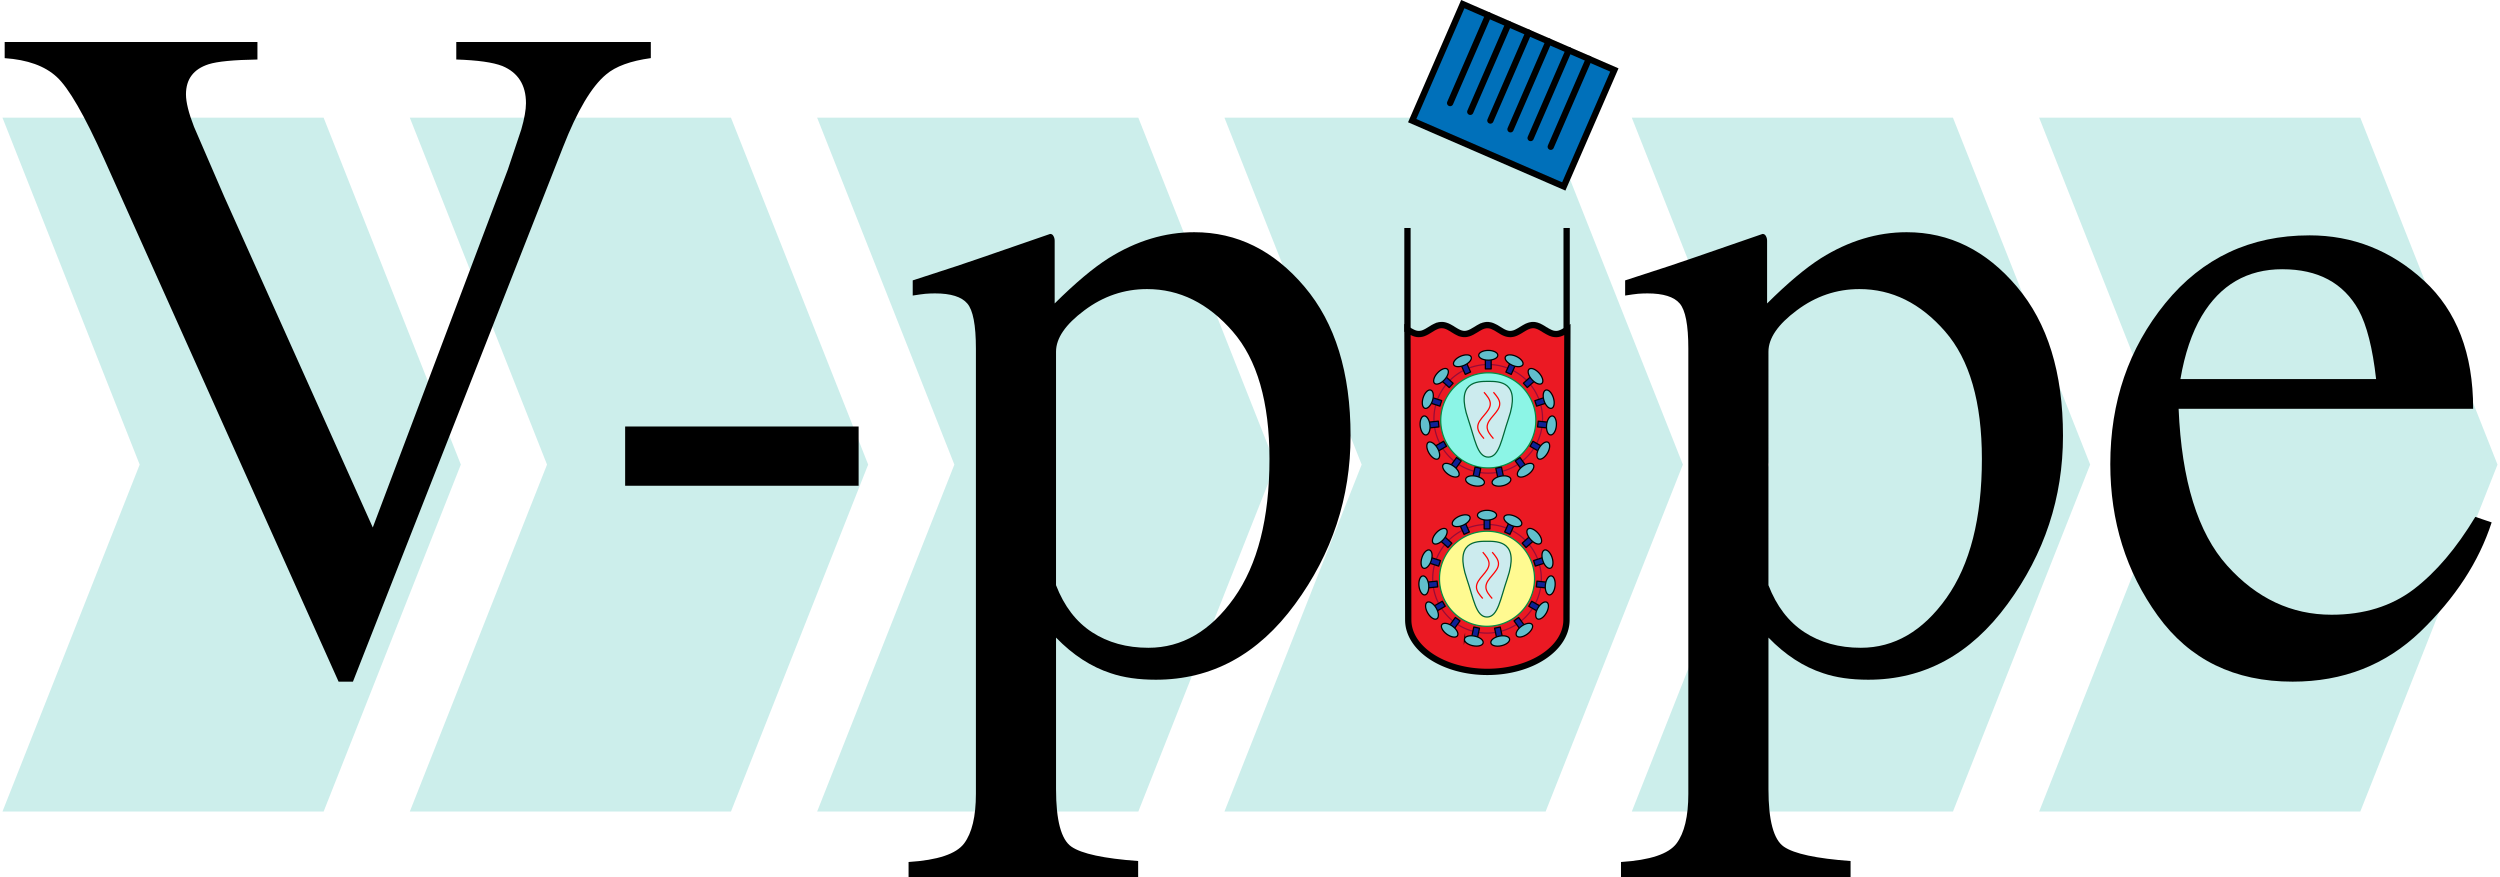 <svg xmlns="http://www.w3.org/2000/svg" xmlns:xlink="http://www.w3.org/1999/xlink" viewBox="0 0 198.016 69.63" height="93" width="265"><style>.B{fill:none}.C{stroke-width:.1}.D{stroke-miterlimit:10}.E{stroke:#000}.F{fill:#0f2197}.G{stroke-linejoin:round}.H{stroke-miterlimit:2}.I{fill:#61bfcc}.J{stroke:none}.K{filter:url(#E)}.L{fill:#000}.M{fill-opacity:.2}.N{fill:#00a89c}.O{fill-opacity:1}.P{fill-rule:nonzero}.Q{overflow:visible}.R{stroke-linecap:round}</style><defs><symbol id="A" class="Q"><path d="M21.28-49.875v1.39c-1.898.03-3.187.156-3.875.375-1.2.387-1.797 1.184-1.797 2.39 0 .617.21 1.477.64 2.578l2.406 5.563 11.78 26.234 10.72-28.406 1.063-3.172c.25-.863.375-1.562.375-2.094 0-1.445-.625-2.43-1.875-2.953-.742-.29-1.96-.46-3.656-.516v-1.39H52.5v1.28c-1.605.22-2.79.652-3.547 1.297-1.148.95-2.29 2.87-3.422 5.766L28.86.89h-1.14L9.125-40.562c-1.574-3.508-2.836-5.69-3.78-6.547-.937-.863-2.312-1.36-4.125-1.484v-1.28zm0 0" class="J"/></symbol><symbol id="B" class="Q"><path d="M2.938-19.36h18.53v4.703H2.938zm0 0" class="J"/></symbol><symbol id="C" class="Q"><path d="M12.03-6.766c.645 1.668 1.598 2.914 2.86 3.734s2.75 1.234 4.47 1.234c2.656 0 4.922-1.316 6.797-3.953 1.875-2.645 2.813-6.32 2.813-11.03 0-4.52-.977-7.895-2.922-10.125-1.95-2.238-4.215-3.36-6.797-3.36-1.812 0-3.47.563-4.97 1.688-1.5 1.117-2.25 2.21-2.25 3.28zM.328 15.203c2.313-.148 3.78-.637 4.406-1.47s.938-2.148.938-3.937v-35.344c0-1.863-.23-3.055-.687-3.578-.45-.53-1.305-.797-2.562-.797-.262 0-.512.012-.75.03-.23.023-.57.07-1.016.14v-1.203l3.5-1.14c.125-.03 2.594-.88 7.406-2.547.125 0 .21.06.266.172.063.105.094.23.094.375v4.97c1.625-1.613 3.05-2.812 4.28-3.594 2.197-1.374 4.473-2.06 6.797-2.06 3.395 0 6.313 1.445 8.75 4.328 2.438 2.875 3.656 6.82 3.656 11.828 0 4.906-1.47 9.36-4.406 13.36-2.93 4-6.61 6-11.047 6-1.375 0-2.57-.172-3.578-.516-1.562-.508-3.012-1.453-4.344-2.828v12.03c0 2.477.406 4 1.22 4.563s2.578.94 5.297 1.14v1.297H.328zm0 0" class="J"/></symbol><symbol id="D" class="Q"><path d="M17.266-34.53c3.457 0 6.488 1.2 9.094 3.594s3.906 5.79 3.906 10.172H6.89c.238 5.7 1.523 9.852 3.86 12.453 2.332 2.594 5.094 3.89 8.28 3.89 2.57 0 4.742-.672 6.516-2.016 1.77-1.352 3.398-3.27 4.89-5.75l1.297.438c-1.012 3.125-2.898 6.016-5.656 8.672C23.316-.43 19.938.89 15.938.89 11.32.89 7.754-.852 5.234-4.344c-2.512-3.488-3.766-7.5-3.766-12.03 0-4.937 1.457-9.195 4.375-12.78 2.926-3.582 6.734-5.375 11.422-5.375zm-2.14 2.688c-2.793 0-4.93 1.242-6.406 3.72-.78 1.324-1.344 2.992-1.687 5h15.53c-.273-2.445-.734-4.273-1.39-5.484-1.21-2.156-3.227-3.234-6.047-3.234zm1.656-2.687zm0 0" class="J"/></symbol><filter height="1" width="1" y="0" x="0" id="E"><feColorMatrix values="0 0 0 0 1 0 0 0 0 1 0 0 0 0 1 0 0 0 1 0" in="SourceGraphic"/></filter><mask id="AO"><path d="M0 0h496.36v130.61H0z" class="J L M K"/></mask><clipPath id="AP"><path d="M.375.57h36.38v55.066H.375zm0 0"/></clipPath><clipPath id="AQ"><path d="M0 0h37v56H0z"/></clipPath><g clip-path="url(#AQ)"><g clip-path="url(#AP)" id="AR"><path d="M25.863 55.637H.375l10.89-27.535L.375.57h25.488l10.89 27.53zm0 0" class="J N O P"/></g></g><mask id="AS"><path d="M0 0h496.36v130.61H0z" class="J L M K"/></mask><clipPath id="AT"><path d="M.703.57h36.38v55.066H.703zm0 0"/></clipPath><clipPath id="AU"><path d="M0 0h38v56H0z"/></clipPath><g clip-path="url(#AU)"><g clip-path="url(#AT)" id="AV"><path d="M26.19 55.637H.703l10.89-27.535L.703.57H26.19L37.08 28.1zm0 0" class="J N O P"/></g></g><mask id="AW"><path d="M0 0h496.36v130.61H0z" class="J L M K"/></mask><clipPath id="AX"><path d="M.03.57H36.4v55.066H.03zm0 0"/></clipPath><clipPath id="AY"><path d="M0 0h37v56H0z"/></clipPath><g clip-path="url(#AY)"><g clip-path="url(#AX)" id="AZ"><path d="M25.52 55.637H.03l10.89-27.535L.03.57h25.49L36.41 28.1zm0 0" class="J N O P"/></g></g><mask id="Aa"><path d="M0 0h496.36v130.61H0z" class="J L M K"/></mask><clipPath id="Ab"><path d="M.355.57h36.38v55.066H.355zm0 0"/></clipPath><clipPath id="Ac"><path d="M0 0h37v56H0z"/></clipPath><g clip-path="url(#Ac)"><g clip-path="url(#Ab)" id="Ad"><path d="M25.844 55.637H.355l10.89-27.535L.355.57h25.488L36.738 28.1zm0 0" class="J N O P"/></g></g><mask id="Ae"><path d="M0 0h496.36v130.61H0z" class="J L M K"/></mask><clipPath id="Af"><path d="M.684.57h36.38v55.066H.684zm0 0"/></clipPath><clipPath id="Ag"><path d="M0 0h38v56H0z"/></clipPath><g clip-path="url(#Ag)"><g clip-path="url(#Af)" id="Ah"><path d="M26.172 55.637H.684l10.89-27.535L.684.57h25.488l10.89 27.53zm0 0" class="J N O P"/></g></g><mask id="Ai"><path d="M0 0h496.36v130.61H0z" class="J L M K"/></mask><clipPath id="Aj"><path d="M.012.57h36.38v55.066H.012zm0 0"/></clipPath><clipPath id="Ak"><path d="M0 0h37v56H0z"/></clipPath><g clip-path="url(#Ak)"><g clip-path="url(#Aj)" id="Al"><path d="M25.5 55.637H.012l10.89-27.535L.012.57H25.5L36.39 28.1zm0 0" class="J N O P"/></g></g><path id="Am" d="M293.504 73.164a4.31 4.31 0 1 1-8.621 0 4.31 4.31 0 1 1 8.621 0zm0 0"/></defs><g transform="translate(-171.375 -27.23)"><use mask="url(#AO)" xlink:href="#AR" x="171" y="36"/><use mask="url(#AS)" xlink:href="#AV" x="203" y="36"/><use mask="url(#AW)" xlink:href="#AZ" x="236" y="36"/><use mask="url(#Aa)" xlink:href="#Ad" x="268" y="36"/><use mask="url(#Ae)" xlink:href="#Ah" x="300" y="36"/><use mask="url(#Ai)" xlink:href="#Al" x="333" y="36"/><g stroke-width=".5" class="D E"><path d="M282.88 53.383l.125.078c.035.023.094.055.13.074l.125.066.13.06.13.043.13.027.125.008c.035 0 .094-.004.13-.008a1.49 1.49 0 0 0 .129-.023.988.988 0 0 0 .13-.04c.03-.016.1-.04.125-.055l.13-.066.125-.074.258-.156.125-.078.13-.066c.035-.02.094-.043.13-.06a.79.79 0 0 1 .125-.043.661.661 0 0 1 .13-.03l.13-.012.13.004c.03.004.1.016.125.023a.81.81 0 0 1 .129.039c.035.012.1.035.13.05l.125.063c.035.023.094.055.13.074s.1.055.125.078l.258.156.13.07.125.06a1.71 1.71 0 0 0 .129.047c.035.012.1.023.125.03s.094.012.13.016l.13-.004c.035 0 .1-.012.125-.02l.13-.035a1.76 1.76 0 0 0 .129-.051l.13-.062.125-.074.13-.074.13-.078.125-.078.13-.07a1.31 1.31 0 0 1 .129-.062l.125-.05.13-.03c.035-.008.1-.016.125-.02h.13l.13.02a.73.73 0 0 1 .125.031c.04.012.094.035.13.05l.13.063a2.02 2.02 0 0 1 .129.066c.03.023.1.06.125.078l.258.156.125.074.13.063.125.05.13.035a1.47 1.47 0 0 0 .129.02c.035.004.1.004.125.004l.13-.016.13-.03.13-.047.125-.06.13-.07.13-.074c.03-.023.1-.06.125-.078l.13-.078c.035-.023.1-.055.13-.074l.125-.066.13-.05c.035-.016.1-.03.13-.04l.125-.023c.035-.004.094-.004.13-.004s.1.004.13.012.1.02.125.027l.13.047c.035.012.1.04.13.06s.1.047.125.066l.13.074.125.082c.04.02.094.055.13.074a1.09 1.09 0 0 0 .129.074l.13.066a.87.87 0 0 0 .125.055l.13.043.13.023.125.008c.035 0 .094-.004.13-.008l.13-.027.125-.043c.035-.012.094-.04.13-.055l.125-.07a.837.837 0 0 0 .13-.074l.13-.078-.07 23.035c0 2.285-2.812 4.133-6.28 4.133s-6.28-1.848-6.28-4.133zm0 0" fill="#eb1923" class="R"/><path d="M282.88 53.566v-8.242m12.632 8.246v-8.246" class="B"/><g class="R"><path d="M295.285 42.027l-12.03-5.223 4.016-9.246 12.03 5.227zm0 0" fill="#0070ba"/><path d="M289.293 28.438l-3.027 6.97m6.218-5.584l-3.023 6.97m6.22-5.584l-3.027 6.973m1.43-7.663l-3.027 6.97m6.222-5.584l-3.027 6.97m-3.36-9.743l-3.027 6.97" class="B"/></g></g><path d="M292.965 73.164a3.77 3.77 0 1 1-7.543 0c0-2.082 1.688-3.773 3.773-3.773s3.77 1.69 3.77 3.773" fill="#fffa91"/><path d="M292.965 73.164a3.77 3.77 0 0 1-7.543 0c0-2.082 1.688-3.773 3.773-3.773s3.77 1.69 3.77 3.773zm0 0" stroke="#009145" class="B C D"/><path d="M290.79 73.195c1.04-3.008-.715-3.008-1.598-3.008s-2.63 0-1.594 3.008c.523 1.516.715 3.004 1.594 3.004s1.074-1.488 1.598-3.004" fill="#ccebee"/><g class="B C D"><path d="M290.79 73.195c1.04-3.008-.715-3.008-1.598-3.008s-2.63 0-1.594 3.008c.523 1.516.715 3.004 1.594 3.004s1.074-1.488 1.598-3.004zm0 0" stroke="#006635"/><path d="M288.855 74.73c-.25-.293-.5-.582-.5-.918m0 .001c0-.336.25-.63.5-.922m0-.001c.25-.293.5-.582.5-.918m0 .001c0-.336-.25-.63-.5-.922m.75 3.68c-.25-.293-.5-.582-.5-.918m0 .001c0-.336.25-.63.5-.922m0-.001c.25-.3.5-.582.5-.918m0 .001c0-.336-.25-.63-.5-.922" stroke="red"/><use xlink:href="#Am" stroke="#970c38"/></g><path d="M289.426 69.203h-.46v-.996h.46zm0 0" class="C E F G H"/><path d="M289.953 68.12c0 .21-.34.387-.758.387s-.762-.176-.762-.387.34-.39.762-.39.758.176.758.39" class="I"/><g class="C E"><path d="M289.953 68.12c0 .21-.34.387-.758.387s-.762-.176-.762-.387.34-.39.762-.39.758.176.758.39zm0 0" class="B D"/><path d="M287.793 69.45l-.422.188-.406-.9.422-.187zm0 0" class="F G H"/></g><path d="M287.836 68.246c.086.195-.152.492-.535.664s-.766.148-.852-.047.152-.492.535-.66.766-.152.852.043" class="I"/><g class="C E"><path d="M287.836 68.246c.086.195-.152.492-.535.664s-.766.148-.852-.047.152-.492.535-.66.766-.152.852.043zm0 0" class="B D"/><path d="M286.402 70.34l-.31.344-.738-.664.31-.344zm0 0" class="F G H"/></g><path d="M285.953 69.223c.16.145.063.512-.22.824s-.637.45-.797.305-.062-.512.22-.824.637-.445.797-.305" class="I"/><g class="C E"><path d="M285.953 69.223c.16.145.063.512-.22.824s-.637.45-.797.305-.062-.512.22-.824.637-.445.797-.305zm0 0" class="B D"/><path d="M285.496 71.72l-.14.44-.95-.31.145-.437zm0 0" class="F G H"/></g><path d="M284.633 70.883c.203.066.262.44.133.84s-.398.668-.602.605-.266-.445-.137-.844.398-.668.605-.602" class="I"/><g class="C E"><path d="M284.633 70.883c.203.066.262.44.133.84s-.398.668-.602.605-.266-.445-.137-.844.398-.668.605-.602zm0 0" class="B D"/><path d="M285.23 73.348l.047.46-.988.102-.05-.457zm0 0" class="F G H"/></g><path d="M284.098 72.938c.215-.023.422.297.465.71s-.094.773-.305.797-.422-.297-.465-.715.094-.773.305-.793" class="I"/><g class="C E"><path d="M284.098 72.938c.215-.023.422.297.465.71s-.094.773-.305.797-.422-.297-.465-.715.094-.773.305-.793zm0 0" class="B D"/><path d="M285.648 74.945l.23.398-.863.496-.23-.398zm0 0" class="F G H"/></g><path d="M284.445 75.027c.188-.105.508.102.72.465s.227.742.043.852-.508-.102-.72-.465-.227-.742-.043-.852" class="I"/><g class="C E"><path d="M284.445 75.027c.188-.105.508.102.72.465s.227.742.043.852-.508-.102-.72-.465-.227-.742-.043-.852zm0 0" class="B D"/><path d="M286.68 76.234l.37.27-.586.805-.37-.27zm0 0" class="F G H"/></g><path d="M285.613 76.797c.13-.172.504-.113.844.133s.512.586.387.762-.504.113-.844-.133-.512-.6-.387-.762" class="I"/><g class="C E"><path d="M285.613 76.797c.13-.172.504-.113.844.133s.512.586.387.762-.504.113-.844-.133-.512-.6-.387-.762zm0 0" class="B D"/><path d="M288.145 76.992l.45.094-.207.973-.45-.094zm0 0" class="F G H"/></g><path d="M287.402 77.938c.043-.207.414-.31.824-.22s.707.324.66.535-.4.31-.82.223-.707-.328-.664-.54" class="I"/><g class="C E"><path d="M287.402 77.938c.043-.207.414-.31.824-.22s.707.324.66.535-.4.31-.82.223-.707-.328-.664-.54zm0 0" class="B D"/><path d="M289.793 77.086l.45-.094.207.973-.45.094zm0 0" class="F G H"/></g><path d="M289.5 78.254c-.043-.21.25-.45.66-.535s.78.012.824.22-.25.45-.66.54-.78-.012-.824-.223" class="I"/><g class="C E"><path d="M289.5 78.254c-.043-.21.25-.45.66-.535s.78.012.824.22-.25.45-.66.54-.78-.012-.824-.223zm0 0" class="B D"/><path d="M291.336 76.504l.37-.27.586.805-.37.27zm0 0" class="F G H"/></g><path d="M291.543 77.69c-.125-.176.047-.516.387-.762s.72-.305.844-.133-.047.516-.387.762-.72.305-.844.133" class="I"/><g class="C E"><path d="M291.543 77.69c-.125-.176.047-.516.387-.762s.72-.305.844-.133-.047.516-.387.762-.72.305-.844.133zm0 0" class="B D"/><path d="M292.508 75.344l.234-.398.86.496-.23.402zm0 0" class="F G H"/></g><path d="M293.184 76.344c-.187-.11-.168-.488.043-.852s.53-.57.715-.465.164.488-.043.852-.53.57-.715.465" class="I"/><g class="C E"><path d="M293.184 76.344c-.187-.11-.168-.488.043-.852s.53-.57.715-.465.164.488-.043.852-.53.57-.715.465zm0 0" class="B D"/><path d="M293.11 73.81l.047-.46.992.105-.047.457zm0 0" class="F G H"/></g><path d="M294.13 74.445c-.21-.023-.352-.38-.305-.797s.254-.734.465-.715.352.383.305.797-.25.738-.465.715" class="I"/><g class="C E"><path d="M294.13 74.445c-.21-.023-.352-.38-.305-.797s.254-.734.465-.715.352.383.305.797-.25.738-.465.715zm0 0" class="B D"/><path d="M293.03 72.156l-.14-.437.945-.31.145.44zm0 0" class="F G H"/></g><path d="M294.227 72.328c-.207.066-.477-.203-.605-.602s-.07-.777.133-.844.477.203.605.602.07.777-.133.844" class="I"/><g class="C E"><path d="M294.227 72.328c-.207.066-.477-.203-.605-.602s-.07-.777.133-.844.477.203.605.602.07.777-.133.844zm0 0" class="B D"/><path d="M292.293 70.684l-.31-.344.738-.664.31.344zm0 0" class="F G H"/></g><path d="M293.45 70.352c-.16.145-.516.008-.797-.305s-.38-.68-.22-.824.516-.004.797.305.38.684.22.824" class="I"/><g class="C E"><path d="M293.45 70.352c-.16.145-.516.008-.797-.305s-.38-.68-.22-.824.516-.004.797.305.38.684.22.824zm0 0" class="B D"/><path d="M291.016 69.637l-.422-.187.406-.9.422.19zm0 0" class="F G H"/></g><path d="M291.938 68.863c-.086.2-.47.22-.852.047s-.62-.47-.535-.664.47-.215.852-.047.625.47.535.664" class="I"/><path d="M291.938 68.863c-.086.2-.47.22-.852.047s-.62-.47-.535-.664.47-.215.852-.047.625.47.535.664zm0 0" class="B C D E"/><path d="M293.066 60.47a3.774 3.774 0 1 1-7.544-.002 3.774 3.774 0 0 1 7.544.002" fill="#8cf5e6"/><path d="M293.066 60.47a3.774 3.774 0 1 1-7.544-.002 3.774 3.774 0 0 1 7.544.002zm0 0" stroke="#009145" class="B C D"/><path d="M290.887 60.5c1.04-3.004-.715-3.004-1.594-3.004s-2.633 0-1.594 3.004c.52 1.516.71 3.008 1.594 3.008s1.07-1.492 1.594-3.008" fill="#ccebee"/><g class="B C D"><path d="M290.887 60.5c1.04-3.004-.715-3.004-1.594-3.004s-2.633 0-1.594 3.004c.52 1.516.71 3.008 1.594 3.008s1.07-1.492 1.594-3.008zm0 0" stroke="#006635"/><path d="M288.953 62.04c-.25-.293-.496-.586-.496-.922m0-.001c0-.336.25-.625.496-.918m0 .001c.25-.293.5-.586.5-.922m0-.001c0-.336-.25-.625-.5-.918m.75 3.68c-.25-.293-.5-.586-.5-.922m0-.001c0-.336.25-.625.5-.918m0 .001c.25-.293.5-.586.5-.922m0-.001c0-.336-.25-.625-.5-.918" stroke="red"/><use xlink:href="#Am" x=".098" y="-12.694" stroke="#970c38"/></g><path d="M289.523 56.508h-.46v-.996h.46zm0 0" class="C E F G H"/><path d="M290.05 55.426c0 .215-.34.387-.758.387s-.758-.172-.758-.387.34-.387.758-.387.758.172.758.387" class="I"/><g class="C E"><path d="M290.05 55.426c0 .215-.34.387-.758.387s-.758-.172-.758-.387.34-.387.758-.387.758.172.758.387zm0 0" class="B D"/><path d="M287.89 56.754l-.422.19-.402-.9.422-.187zm0 0" class="F G H"/></g><path d="M287.934 55.555c.086.195-.152.492-.535.66s-.766.152-.852-.043.152-.496.535-.664.766-.152.852.047" class="I"/><g class="C E"><path d="M287.934 55.555c.086.195-.152.492-.535.66s-.766.152-.852-.043.152-.496.535-.664.766-.152.852.047zm0 0" class="B D"/><path d="M286.504 57.648l-.31.34-.742-.664.31-.344zm0 0" class="F G H"/></g><path d="M286.05 56.53c.16.14.063.512-.22.824s-.637.445-.797.305-.06-.516.223-.824.637-.45.793-.305" class="I"/><g class="C E"><path d="M286.05 56.53c.16.14.062.512-.22.824s-.637.445-.797.305-.06-.516.223-.824.637-.45.793-.305zm0 0" class="B D"/><path d="M285.594 59.023l-.14.44-.945-.31.14-.437zm0 0" class="F G H"/></g><path d="M284.73 58.188c.203.066.266.445.133.844s-.398.668-.602.602-.266-.44-.137-.844.402-.668.605-.602" class="I"/><g class="C E"><path d="M284.73 58.188c.203.066.266.445.133.844s-.398.668-.602.602-.266-.44-.137-.844.402-.668.605-.602zm0 0" class="B D"/><path d="M285.328 60.652l.047.46-.988.102-.047-.457zm0 0" class="F G H"/></g><path d="M284.195 60.242c.215-.023.422.297.47.715s-.094.773-.31.793-.422-.297-.465-.715.094-.773.305-.793" class="I"/><g class="C E"><path d="M284.195 60.242c.215-.023.422.297.47.715s-.094.773-.31.793-.422-.297-.465-.715.094-.773.305-.793zm0 0" class="B D"/><path d="M285.746 62.25l.23.398-.863.5-.23-.402zm0 0" class="F G H"/></g><path d="M284.543 62.332c.188-.105.508.102.72.465s.227.746.043.852-.508-.102-.72-.465-.227-.742-.043-.852" class="I"/><g class="C E"><path d="M284.543 62.332c.188-.105.508.102.72.465s.227.746.043.852-.508-.102-.72-.465-.227-.742-.043-.852zm0 0" class="B D"/><path d="M286.777 63.54l.37.27-.582.805-.375-.27zm0 0" class="F G H"/></g><path d="M285.715 64.102c.125-.172.5-.113.84.133s.512.6.387.762-.504.113-.844-.133-.512-.586-.383-.762" class="I"/><g class="C E"><path d="M285.715 64.102c.125-.172.5-.113.84.133s.512.6.387.762-.504.113-.844-.133-.512-.586-.383-.762zm0 0" class="B D"/><path d="M288.242 64.297l.453.098-.207.973-.453-.098zm0 0" class="F G H"/></g><path d="M287.5 65.246c.047-.21.414-.31.824-.223s.707.328.66.535-.4.31-.82.223-.707-.328-.664-.535" class="I"/><g class="C E"><path d="M287.5 65.246c.047-.21.414-.31.824-.223s.707.328.66.535-.4.31-.82.223-.707-.328-.664-.535zm0 0" class="B D"/><path d="M289.89 64.395l.45-.098.207.973-.45.098zm0 0" class="F G H"/></g><path d="M289.598 65.56c-.043-.207.25-.45.66-.535s.78.012.824.223-.25.45-.66.535-.777-.012-.824-.223" class="I"/><g class="C E"><path d="M289.598 65.56c-.043-.207.25-.45.66-.535s.78.012.824.223-.25.45-.66.535-.777-.012-.824-.223zm0 0" class="B D"/><path d="M291.434 63.81l.375-.27.582.805-.37.27zm0 0" class="F G H"/></g><path d="M291.64 64.996c-.125-.176.05-.516.387-.762s.72-.305.844-.133-.047.516-.387.762-.715.305-.844.133" class="I"/><g class="C E"><path d="M291.64 64.996c-.125-.176.05-.516.387-.762s.72-.305.844-.133-.047.516-.387.762-.715.305-.844.133zm0 0" class="B D"/><path d="M292.61 62.648l.23-.398.86.496-.23.402zm0 0" class="F G H"/></g><path d="M293.28 63.648c-.187-.105-.168-.488.043-.852s.53-.57.715-.465.168.488-.043.852-.53.57-.715.465" class="I"/><g class="C E"><path d="M293.28 63.648c-.187-.105-.168-.488.043-.852s.53-.57.715-.465.168.488-.043.852-.53.57-.715.465zm0 0" class="B D"/><path d="M293.207 61.113l.05-.46.988.105-.047.457zm0 0" class="F G H"/></g><path d="M294.23 61.75c-.215-.02-.352-.375-.31-.793s.254-.738.465-.715.352.38.31.797-.254.734-.465.71" class="I"/><g class="C E"><path d="M294.23 61.75c-.215-.02-.352-.375-.31-.793s.254-.738.465-.715.352.38.31.797-.254.734-.465.71zm0 0" class="B D"/><path d="M293.133 59.465l-.145-.437.95-.31.14.438zm0 0" class="F G H"/></g><path d="M294.324 59.633c-.203.066-.477-.203-.605-.602s-.066-.777.137-.844.473.203.602.602.07.777-.133.844" class="I"/><g class="C E"><path d="M294.324 59.633c-.203.066-.477-.203-.605-.602s-.066-.777.137-.844.473.203.602.602.07.777-.133.844zm0 0" class="B D"/><path d="M292.39 57.988l-.31-.344.738-.664.313.344zm0 0" class="F G H"/></g><path d="M293.547 57.66c-.156.14-.516.004-.793-.305s-.38-.684-.223-.824.516-.008.797.305.38.68.22.824" class="I"/><g class="C E"><path d="M293.547 57.66c-.156.14-.516.004-.793-.305s-.38-.684-.223-.824.516-.008.797.305.38.68.22.824zm0 0" class="B D"/><path d="M291.113 56.945l-.422-.187.406-.9.422.188zm0 0" class="F G H"/></g><path d="M292.04 56.172c-.1.195-.47.215-.852.043s-.625-.465-.54-.66.47-.22.852-.047.625.47.54.664" class="I"/><path d="M292.04 56.172c-.1.195-.47.215-.852.043s-.625-.465-.54-.66.47-.22.852-.047.625.47.54.664zm0 0" class="B C D E"/><use y="80.438" x="170.33" xlink:href="#A"/><use y="80.438" x="217.854" xlink:href="#B"/><use y="80.438" x="242.958" xlink:href="#C"/><use y="80.438" x="280.651" xlink:href="#L"/><use y="80.438" x="299.498" xlink:href="#C"/><use y="80.438" x="337.191" xlink:href="#D"/></g></svg>